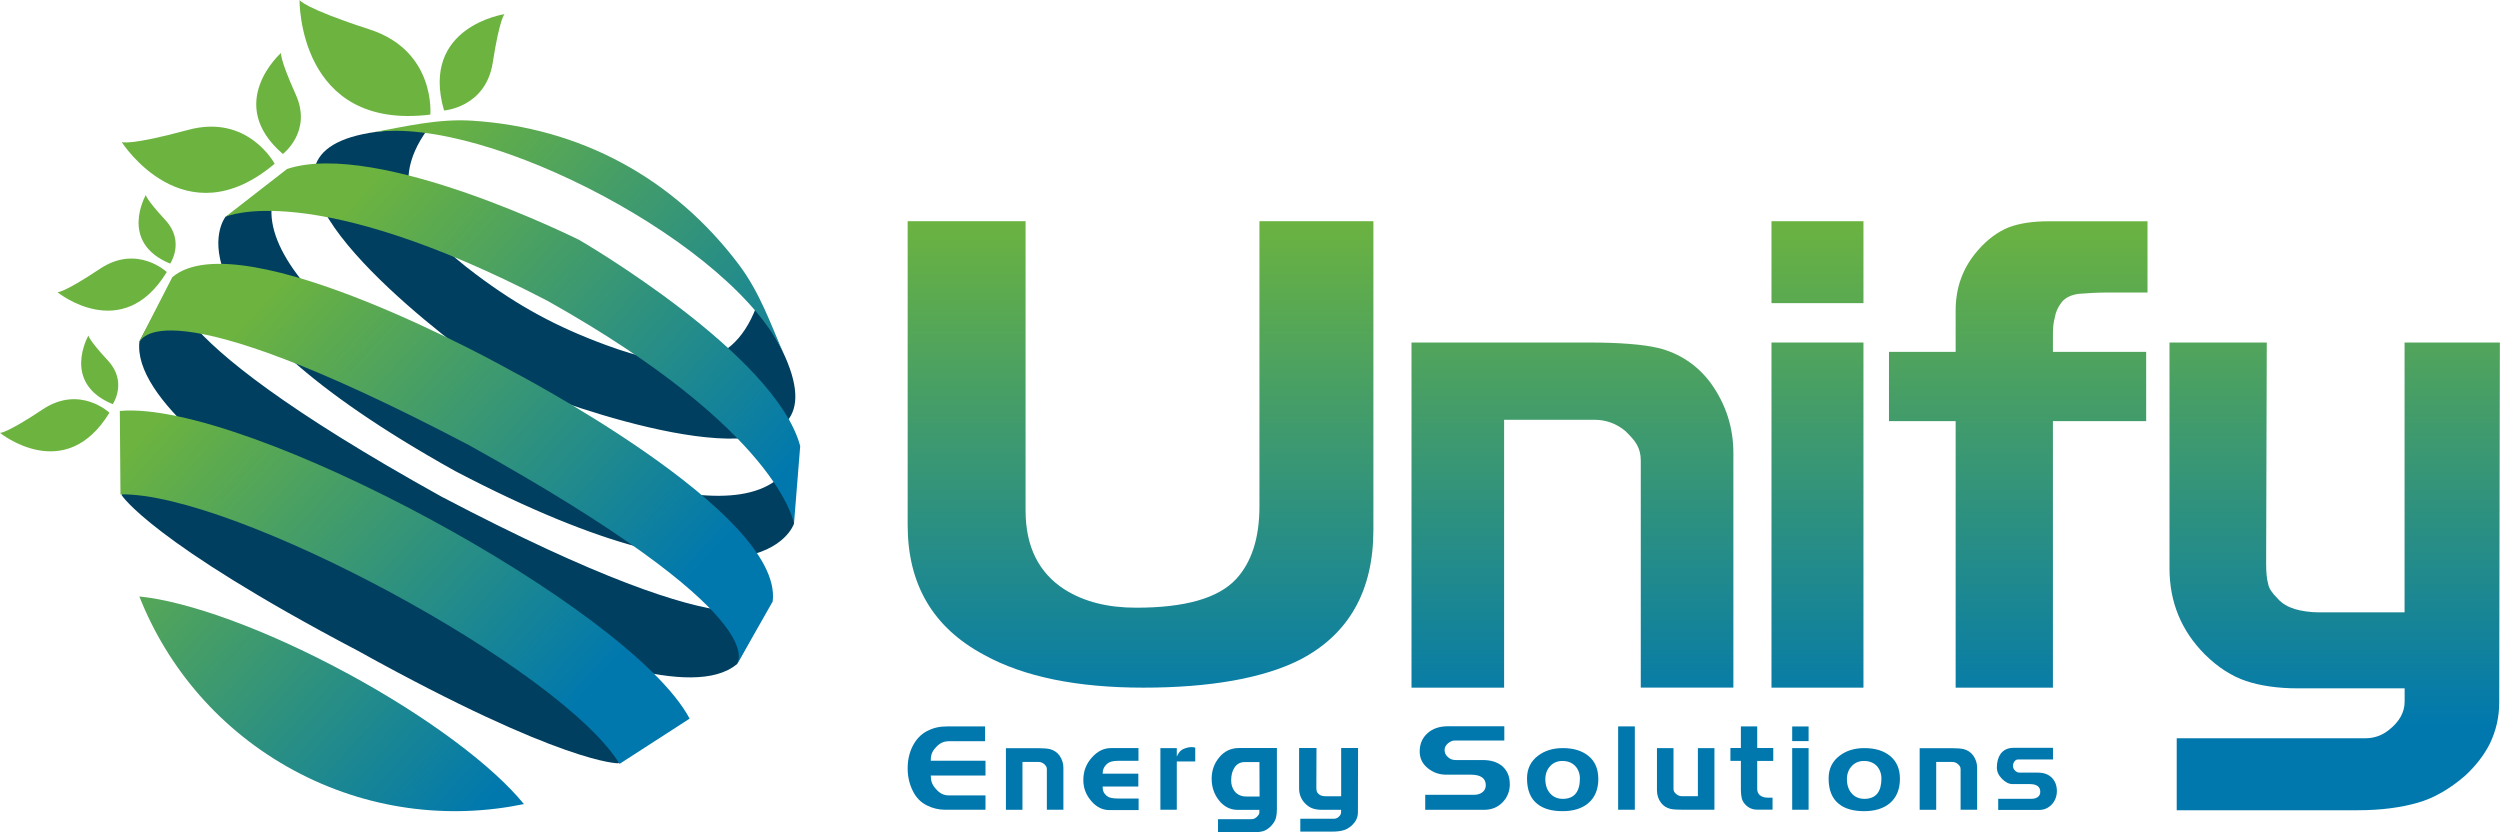 <?xml version="1.0" encoding="UTF-8"?>
<svg xmlns="http://www.w3.org/2000/svg" xmlns:xlink="http://www.w3.org/1999/xlink" id="Layer_2" viewBox="0 0 353.63 117.74">
  <defs>
    <style>.cls-1{fill:url(#linear-gradient-8);}.cls-2{fill:url(#linear-gradient-7);}.cls-3{fill:url(#linear-gradient-5);}.cls-4{fill:url(#linear-gradient-6);}.cls-5{fill:url(#linear-gradient-9);}.cls-6{fill:url(#linear-gradient-4);}.cls-7{fill:url(#linear-gradient-3);}.cls-8{fill:url(#linear-gradient-2);}.cls-9{fill:#6cb33f;}.cls-9,.cls-10{fill-rule:evenodd;}.cls-11{fill:url(#linear-gradient);}.cls-12{fill:url(#linear-gradient-10);}.cls-13{fill:url(#linear-gradient-11);}.cls-10{fill:#003f5f;}.cls-14{fill:#0078ae;}</style>
    <linearGradient id="linear-gradient" x1="82.29" y1="155.04" x2="83.53" y2="155.04" gradientTransform="translate(-2393.57 9894.92) rotate(-137.96) scale(57.37 57.45)" gradientUnits="userSpaceOnUse">
      <stop offset="0" stop-color="#0078ae"></stop>
      <stop offset="1" stop-color="#6cb33f"></stop>
    </linearGradient>
    <linearGradient id="linear-gradient-2" x1="82.29" y1="156.38" x2="83.53" y2="156.38" xlink:href="#linear-gradient"></linearGradient>
    <linearGradient id="linear-gradient-3" x1="82.29" y1="156.08" x2="83.53" y2="156.08" xlink:href="#linear-gradient"></linearGradient>
    <linearGradient id="linear-gradient-4" x1="82.29" y1="155.38" x2="83.53" y2="155.38" xlink:href="#linear-gradient"></linearGradient>
    <linearGradient id="linear-gradient-5" x1="82.29" y1="155.74" x2="83.53" y2="155.74" xlink:href="#linear-gradient"></linearGradient>
    <linearGradient id="linear-gradient-6" x1="80.9" y1="156.85" x2="82.78" y2="156.85" gradientTransform="translate(-19587.23 3205.46) rotate(-90) scale(38.35 126.52)" xlink:href="#linear-gradient"></linearGradient>
    <linearGradient id="linear-gradient-7" x1="80.9" y1="156.09" x2="82.78" y2="156.09" gradientTransform="translate(-19587.23 3205.46) rotate(-90) scale(38.35 126.52)" xlink:href="#linear-gradient"></linearGradient>
    <linearGradient id="linear-gradient-8" x1="80.9" y1="156.58" x2="82.78" y2="156.58" gradientTransform="translate(-19587.23 3205.46) rotate(-90) scale(38.35 126.52)" xlink:href="#linear-gradient"></linearGradient>
    <linearGradient id="linear-gradient-9" x1="80.89" y1="156.85" x2="82.78" y2="156.85" gradientTransform="translate(-19587.23 3205.46) rotate(-90) scale(38.35 126.52)" xlink:href="#linear-gradient"></linearGradient>
    <linearGradient id="linear-gradient-10" x1="80.9" y1="157.43" x2="82.78" y2="157.43" gradientTransform="translate(-19587.23 3205.46) rotate(-90) scale(38.35 126.52)" xlink:href="#linear-gradient"></linearGradient>
    <linearGradient id="linear-gradient-11" x1="80.9" y1="157.07" x2="82.78" y2="157.07" gradientTransform="translate(-19587.23 3205.46) rotate(-90) scale(38.35 126.52)" xlink:href="#linear-gradient"></linearGradient>
  </defs>
  <g id="Layer_1-2">
    <path class="cls-10" d="M110.17,67.64c.7,2.14,2.26,4.34,2.14,6.44,0,0-4.79,15.14-47.91-7.44C21.89,42.97,31.91,30.65,31.91,30.65c1.89-1.19,4.38-1.16,6.55-1.74-1.7,13.23,29.72,30.72,29.72,30.72,0,0,31.86,16.68,41.98,8M106.98,43.41c-3.69,9.73-11.65,8.92-21.23,5.41-7.02-2.58-12.41-5.5-18.4-9.99-8.04-6.02-12.93-12.19-6.87-20.53-30.33-.51-10.87,18.65,2.07,28.96,7.16,5.71,10.86,7.64,19.6,10.48,15.78,5.12,41.76,10.42,24.84-14.33ZM94.18,99.75l-6.71,8.22s-7.77.2-36.8-15.89c-29.38-15.45-33.47-22.05-33.47-22.05l3.19-10.13c9.27,6.23,18.12,11.05,24.83,14.4-11.22-6.95-26.49-17.98-25.49-26.03l4.83-8.96c.37.2-6.35,6.37,37.89,30.94,44.86,23.54,46.46,14.61,46.66,14.71l-4.84,8.96c-6.17,5.25-23.77-1.47-35.74-7.04,6.48,3.77,15.37,8.52,25.65,12.86Z"></path>
    <path class="cls-11" d="M49,95.18c-11.52-6.22-22.45-10.12-29.29-10.81,4.02,10.16,11.49,19,21.85,24.6,10.36,5.59,21.86,6.98,32.55,4.77-4.33-5.34-13.58-12.34-25.1-18.56Z"></path>
    <path class="cls-8" d="M110.86,50.1c-1.86-4.35-3.44-8.8-6.31-12.62-9.22-12.28-22.47-19.44-37.8-20.41-4.77-.3-9.35.81-14.01,1.65,16.33-2.45,51.37,16.08,58.12,31.38Z"></path>
    <path class="cls-7" d="M82.03,33.99s-28.59-14.33-41.42-10.09l-8.7,6.76s12.05-5.51,45.51,11.88c32.89,18.44,34.89,31.54,34.89,31.54l.88-10.98c-3.5-13.05-31.16-29.1-31.16-29.1Z"></path>
    <path class="cls-6" d="M16.95,58.14l.09,11.79c16.06-.3,62.27,24.56,70.6,38.12l9.91-6.4c-8.37-15.7-62.88-45.14-80.6-43.52Z"></path>
    <path class="cls-3" d="M72.13,52.34s-38.07-21.37-47.76-13.13l-4.65,9.07c.37.2,1.84-8.81,46.66,14.71,44.29,24.6,37.69,30.84,37.89,30.95l5.03-8.86c1.57-12.63-37.18-32.74-37.18-32.74Z"></path>
    <path class="cls-9" d="M60.87,16.21s.81-8.99-8.57-12.04C42.92,1.13,42.37,0,42.37,0c0,0-.24,18.52,18.5,16.21"></path>
    <path class="cls-9" d="M62.81,15.63s5.9-.41,6.89-6.78c1-6.37,1.67-6.85,1.67-6.85,0,0-11.99,1.76-8.56,13.63"></path>
    <path class="cls-9" d="M38.85,23.16s-3.77-7.08-12.22-4.79c-8.45,2.29-9.42,1.72-9.42,1.72,0,0,8.81,13.89,21.64,3.07"></path>
    <path class="cls-9" d="M40.01,21.78s4.19-3.17,1.83-8.39c-2.35-5.23-2.08-5.91-2.08-5.91,0,0-8.07,7.13.25,14.3"></path>
    <path class="cls-9" d="M23.6,38.49s-4.19-3.97-9.44-.48c-5.25,3.5-6.04,3.32-6.04,3.32,0,0,9.19,7.47,15.47-2.85"></path>
    <path class="cls-9" d="M24.07,37.29s2.13-3.12-.67-6.15c-2.8-3.03-2.77-3.56-2.77-3.56,0,0-3.88,6.71,3.44,9.71"></path>
    <path class="cls-9" d="M15.48,58.38s-4.19-3.97-9.44-.47c-5.25,3.49-6.04,3.32-6.04,3.32,0,0,9.19,7.47,15.48-2.85"></path>
    <path class="cls-9" d="M15.95,57.17s2.13-3.12-.67-6.15c-2.8-3.03-2.77-3.56-2.77-3.56,0,0-3.88,6.71,3.44,9.71"></path>
    <rect class="cls-4" x="250.58" y="48.45" width="13.01" height="48.82"></rect>
    <path class="cls-2" d="M178.15,71.63c0,4.53-1.13,7.92-3.3,10.28-2.54,2.73-7.26,4.05-14.14,4.05-4.05,0-7.35-.85-10.08-2.55-3.67-2.36-5.56-6.03-5.56-11.22V31.29h-16.68v42.98c0,8.39,3.58,14.51,10.84,18.38,5.65,3.11,13.19,4.62,22.52,4.62s16.96-1.32,22.15-3.96c6.88-3.58,10.37-9.7,10.37-18.38V31.29h-16.12v40.34Z"></path>
    <path class="cls-1" d="M234.44,49.2c-1.98-.47-5.27-.75-9.71-.75h-25.07v48.82h13.1v-37.89h12.82c1.6,0,3.11.56,4.34,1.6.66.66,1.22,1.22,1.6,1.88.38.66.57,1.41.57,2.26v32.14h13.1v-33.18c0-3.58-1.04-6.88-3.2-9.89-1.89-2.55-4.43-4.24-7.54-5Z"></path>
    <rect class="cls-5" x="250.58" y="31.29" width="13.01" height="11.59"></rect>
    <path class="cls-12" d="M340.15,86.62h-12.06c-1.32,0-2.54-.19-3.49-.47-.94-.29-1.79-.75-2.45-1.51-.75-.75-1.22-1.41-1.32-2.07-.19-.66-.28-1.6-.28-2.83l.09-31.29h-13.76v31.95c0,4.81,1.7,8.85,4.99,12.16,1.89,1.88,3.87,3.11,5.84,3.77,1.98.66,4.43,1.04,7.35,1.04h15.08v1.88c0,1.51-.75,2.83-2.17,3.96-1.04.85-2.17,1.22-3.4,1.22h-26.67v10.18h25.63c3.3,0,6.03-.38,8.39-1.04,2.36-.66,4.62-1.98,6.79-3.86,1.42-1.32,2.64-2.83,3.49-4.53.85-1.79,1.32-3.68,1.32-5.84l.09-50.89h-13.48v38.17Z"></path>
    <path class="cls-13" d="M284.17,32.14c-1.6.66-3.02,1.7-4.34,3.21-2.17,2.45-3.2,5.28-3.2,8.58v5.84h-9.43v9.8h9.43v37.7h13.76v-37.7h13.19v-9.8h-13.19v-2.55c0-.94.09-1.7.28-2.35.1-.66.38-1.32.85-1.98.47-.66,1.22-1.13,2.45-1.32,1.22-.09,2.54-.19,3.96-.19h5.84v-10.08h-13.95c-2.26,0-4.15.28-5.65.85Z"></path>
    <path class="cls-14" d="M139.42,114.54h-5.74c-.89,0-1.73-.2-2.56-.61-.89-.44-1.56-1.13-2.02-2.09-.47-.96-.71-2.01-.71-3.15s.22-2.15.67-3.08c.49-.99,1.18-1.73,2.05-2.19.49-.25.95-.42,1.4-.52.44-.1.94-.15,1.51-.15h5.32v2.09h-4.92c-.44,0-.81.05-1.09.17-.3.12-.61.34-.89.64-.29.3-.49.59-.61.88-.12.29-.17.65-.17,1.08h7.74v2.09h-7.74c0,.39.05.7.15.99.1.29.29.59.56.89.25.3.54.54.82.69.29.15.62.24,1.03.24h5.18v2.03Z"></path>
    <path class="cls-14" d="M150.42,114.54h-2.34v-5.74c0-.15-.03-.28-.1-.4-.07-.12-.17-.22-.29-.33-.22-.19-.49-.29-.77-.29h-2.29v6.77h-2.34v-8.72h4.48c.79,0,1.38.05,1.73.13.55.14,1.01.44,1.35.89.39.54.57,1.13.57,1.77v5.92Z"></path>
    <path class="cls-14" d="M161.05,114.59h-4.11c-.99,0-1.87-.44-2.59-1.3-.74-.86-1.11-1.83-1.11-2.96,0-1.23.4-2.29,1.21-3.18.79-.89,1.68-1.33,2.68-1.33h3.91v1.8h-2.86c-.35,0-.66.03-.91.09-.25.06-.49.18-.71.37-.39.34-.59.79-.59,1.36h5.05v1.82h-5.05c0,.26.03.49.1.67.05.18.19.37.37.55.2.18.42.32.69.37.27.07.59.1.98.1h2.95v1.63Z"></path>
    <path class="cls-14" d="M169.07,107.71h-2.61v6.83h-2.32v-8.72h2.32v1.21c.12-.31.29-.56.45-.74.19-.19.42-.34.73-.44.13-.05.27-.08.42-.12.15-.03.3-.05.47-.05.19,0,.37.02.54.07v1.96Z"></path>
    <path class="cls-14" d="M180.63,114.25c0,.59-.05,1.08-.15,1.45-.1.37-.32.74-.66,1.11-.34.35-.69.6-1.08.74-.39.12-.86.18-1.43.18h-5.02v-1.85h4.56c.18,0,.34-.02.45-.04.12-.03.24-.1.37-.2.08-.05.18-.15.3-.3.12-.15.17-.27.17-.37v-.41h-3.05c-1.08,0-1.97-.46-2.69-1.38-.67-.86-1.01-1.87-1.01-3.03s.37-2.2,1.11-3.06c.72-.86,1.65-1.28,2.78-1.28h5.34v8.44ZM178.17,112.67l-.02-4.87h-2.07c-.62,0-1.09.24-1.43.73-.34.49-.5,1.11-.5,1.87,0,.57.15,1.06.45,1.48.39.52.96.79,1.72.79h1.85Z"></path>
    <path class="cls-14" d="M192.1,105.82l-.02,9.09c0,.39-.08.72-.24,1.04-.15.3-.37.57-.62.81-.38.34-.79.58-1.21.69-.42.12-.91.18-1.5.18h-4.58v-1.82h4.77c.22,0,.42-.07.61-.22.25-.2.39-.44.39-.71v-.33h-2.7c-.52,0-.96-.07-1.31-.19-.35-.12-.7-.33-1.04-.67-.59-.59-.89-1.31-.89-2.17v-5.71h2.46l-.02,5.59c0,.22.02.39.05.51.02.12.1.23.24.37.12.13.27.22.44.27.17.05.39.08.62.08h2.16v-6.82h2.4Z"></path>
    <path class="cls-14" d="M213.57,110.88c0,1.03-.34,1.9-1.03,2.61-.69.71-1.55,1.06-2.61,1.06h-8.33v-2.12h6.87c.45,0,.84-.1,1.16-.32.35-.25.54-.59.54-1.03,0-.99-.71-1.5-2.12-1.5h-3.47c-.99,0-1.87-.3-2.63-.93-.76-.62-1.13-1.4-1.13-2.36,0-1.06.37-1.92,1.11-2.58.73-.66,1.7-.98,2.9-.98h7.96v2.02h-7.02c-.32,0-.62.13-.94.39-.32.27-.49.59-.49.94,0,.4.15.74.47,1.01.3.29.67.42,1.11.42h3.82c1.2,0,2.12.3,2.81.91.67.62,1.01,1.43,1.01,2.44Z"></path>
    <path class="cls-14" d="M226.09,110.15c0,1.51-.49,2.68-1.45,3.48-.89.74-2.09,1.11-3.62,1.11s-2.71-.34-3.55-1.01c-.98-.77-1.47-1.98-1.47-3.62,0-1.36.52-2.44,1.58-3.23.95-.71,2.1-1.06,3.49-1.06,1.51,0,2.73.37,3.65,1.13.91.76,1.36,1.83,1.36,3.2ZM223.48,110.13c0-.7-.22-1.29-.66-1.78-.46-.47-1.06-.71-1.82-.71-.69,0-1.26.23-1.72.72-.45.49-.69,1.11-.69,1.85,0,.85.24,1.53.69,2.03.45.51,1.06.76,1.79.76.82,0,1.45-.27,1.85-.79.37-.49.56-1.18.56-2.09Z"></path>
    <rect class="cls-14" x="228.89" y="102.75" width="2.36" height="11.79"></rect>
    <path class="cls-14" d="M242.51,114.54h-4.48c-.82,0-1.4-.04-1.73-.12-.55-.13-1.01-.42-1.35-.87-.39-.52-.57-1.11-.57-1.77v-5.96h2.34v5.77c0,.29.12.52.37.72.25.2.5.31.79.31h2.29v-6.8h2.34v8.72Z"></path>
    <path class="cls-14" d="M250.83,107.64h-2.27v3.95c0,.36.12.66.37.89.29.24.66.35,1.11.35h.69v1.7h-2.17c-.66,0-1.21-.24-1.67-.71-.27-.28-.44-.59-.52-.93-.08-.34-.12-.74-.12-1.19v-4.07h-1.48v-1.82h1.48v-3.06h2.31v3.06h2.27v1.82Z"></path>
    <path class="cls-14" d="M255.83,104.83h-2.32v-2.07h2.32v2.07ZM255.83,114.54h-2.32v-8.72h2.32v8.72Z"></path>
    <path class="cls-14" d="M268.75,110.15c0,1.51-.49,2.68-1.45,3.48-.89.74-2.09,1.11-3.62,1.11s-2.71-.34-3.55-1.01c-.98-.77-1.47-1.98-1.47-3.62,0-1.36.52-2.44,1.58-3.23.94-.71,2.1-1.06,3.49-1.06,1.51,0,2.73.37,3.65,1.13.91.76,1.37,1.83,1.37,3.2ZM266.13,110.13c0-.7-.22-1.29-.65-1.78-.46-.47-1.06-.71-1.82-.71-.69,0-1.26.23-1.72.72s-.69,1.11-.69,1.85c0,.85.24,1.53.69,2.03.45.51,1.06.76,1.79.76.82,0,1.45-.27,1.85-.79.37-.49.55-1.18.55-2.09Z"></path>
    <path class="cls-14" d="M279.67,114.54h-2.34v-5.74c0-.15-.03-.28-.1-.4-.07-.12-.17-.22-.29-.33-.22-.19-.49-.29-.77-.29h-2.29v6.77h-2.34v-8.72h4.48c.79,0,1.38.05,1.73.13.56.14,1.01.44,1.35.89.39.54.57,1.13.57,1.77v5.92Z"></path>
    <path class="cls-14" d="M290.95,111.88c0,.74-.24,1.38-.71,1.9-.49.52-1.09.79-1.82.79h-5.77v-1.58h4.75c.34,0,.62-.09.86-.26.22-.17.34-.4.34-.72,0-.72-.49-1.1-1.48-1.1h-2.43c-.52,0-1.01-.25-1.5-.74-.49-.49-.73-1.03-.73-1.6,0-.81.19-1.46.54-1.95.42-.56,1.03-.84,1.84-.84h5.56v1.65h-4.95c-.19,0-.35.08-.49.27-.15.18-.22.4-.22.64,0,.25.1.47.29.66.18.18.4.29.65.29h2.61c.82,0,1.46.24,1.95.72.47.49.71,1.11.71,1.87Z"></path>
  </g>
</svg>
